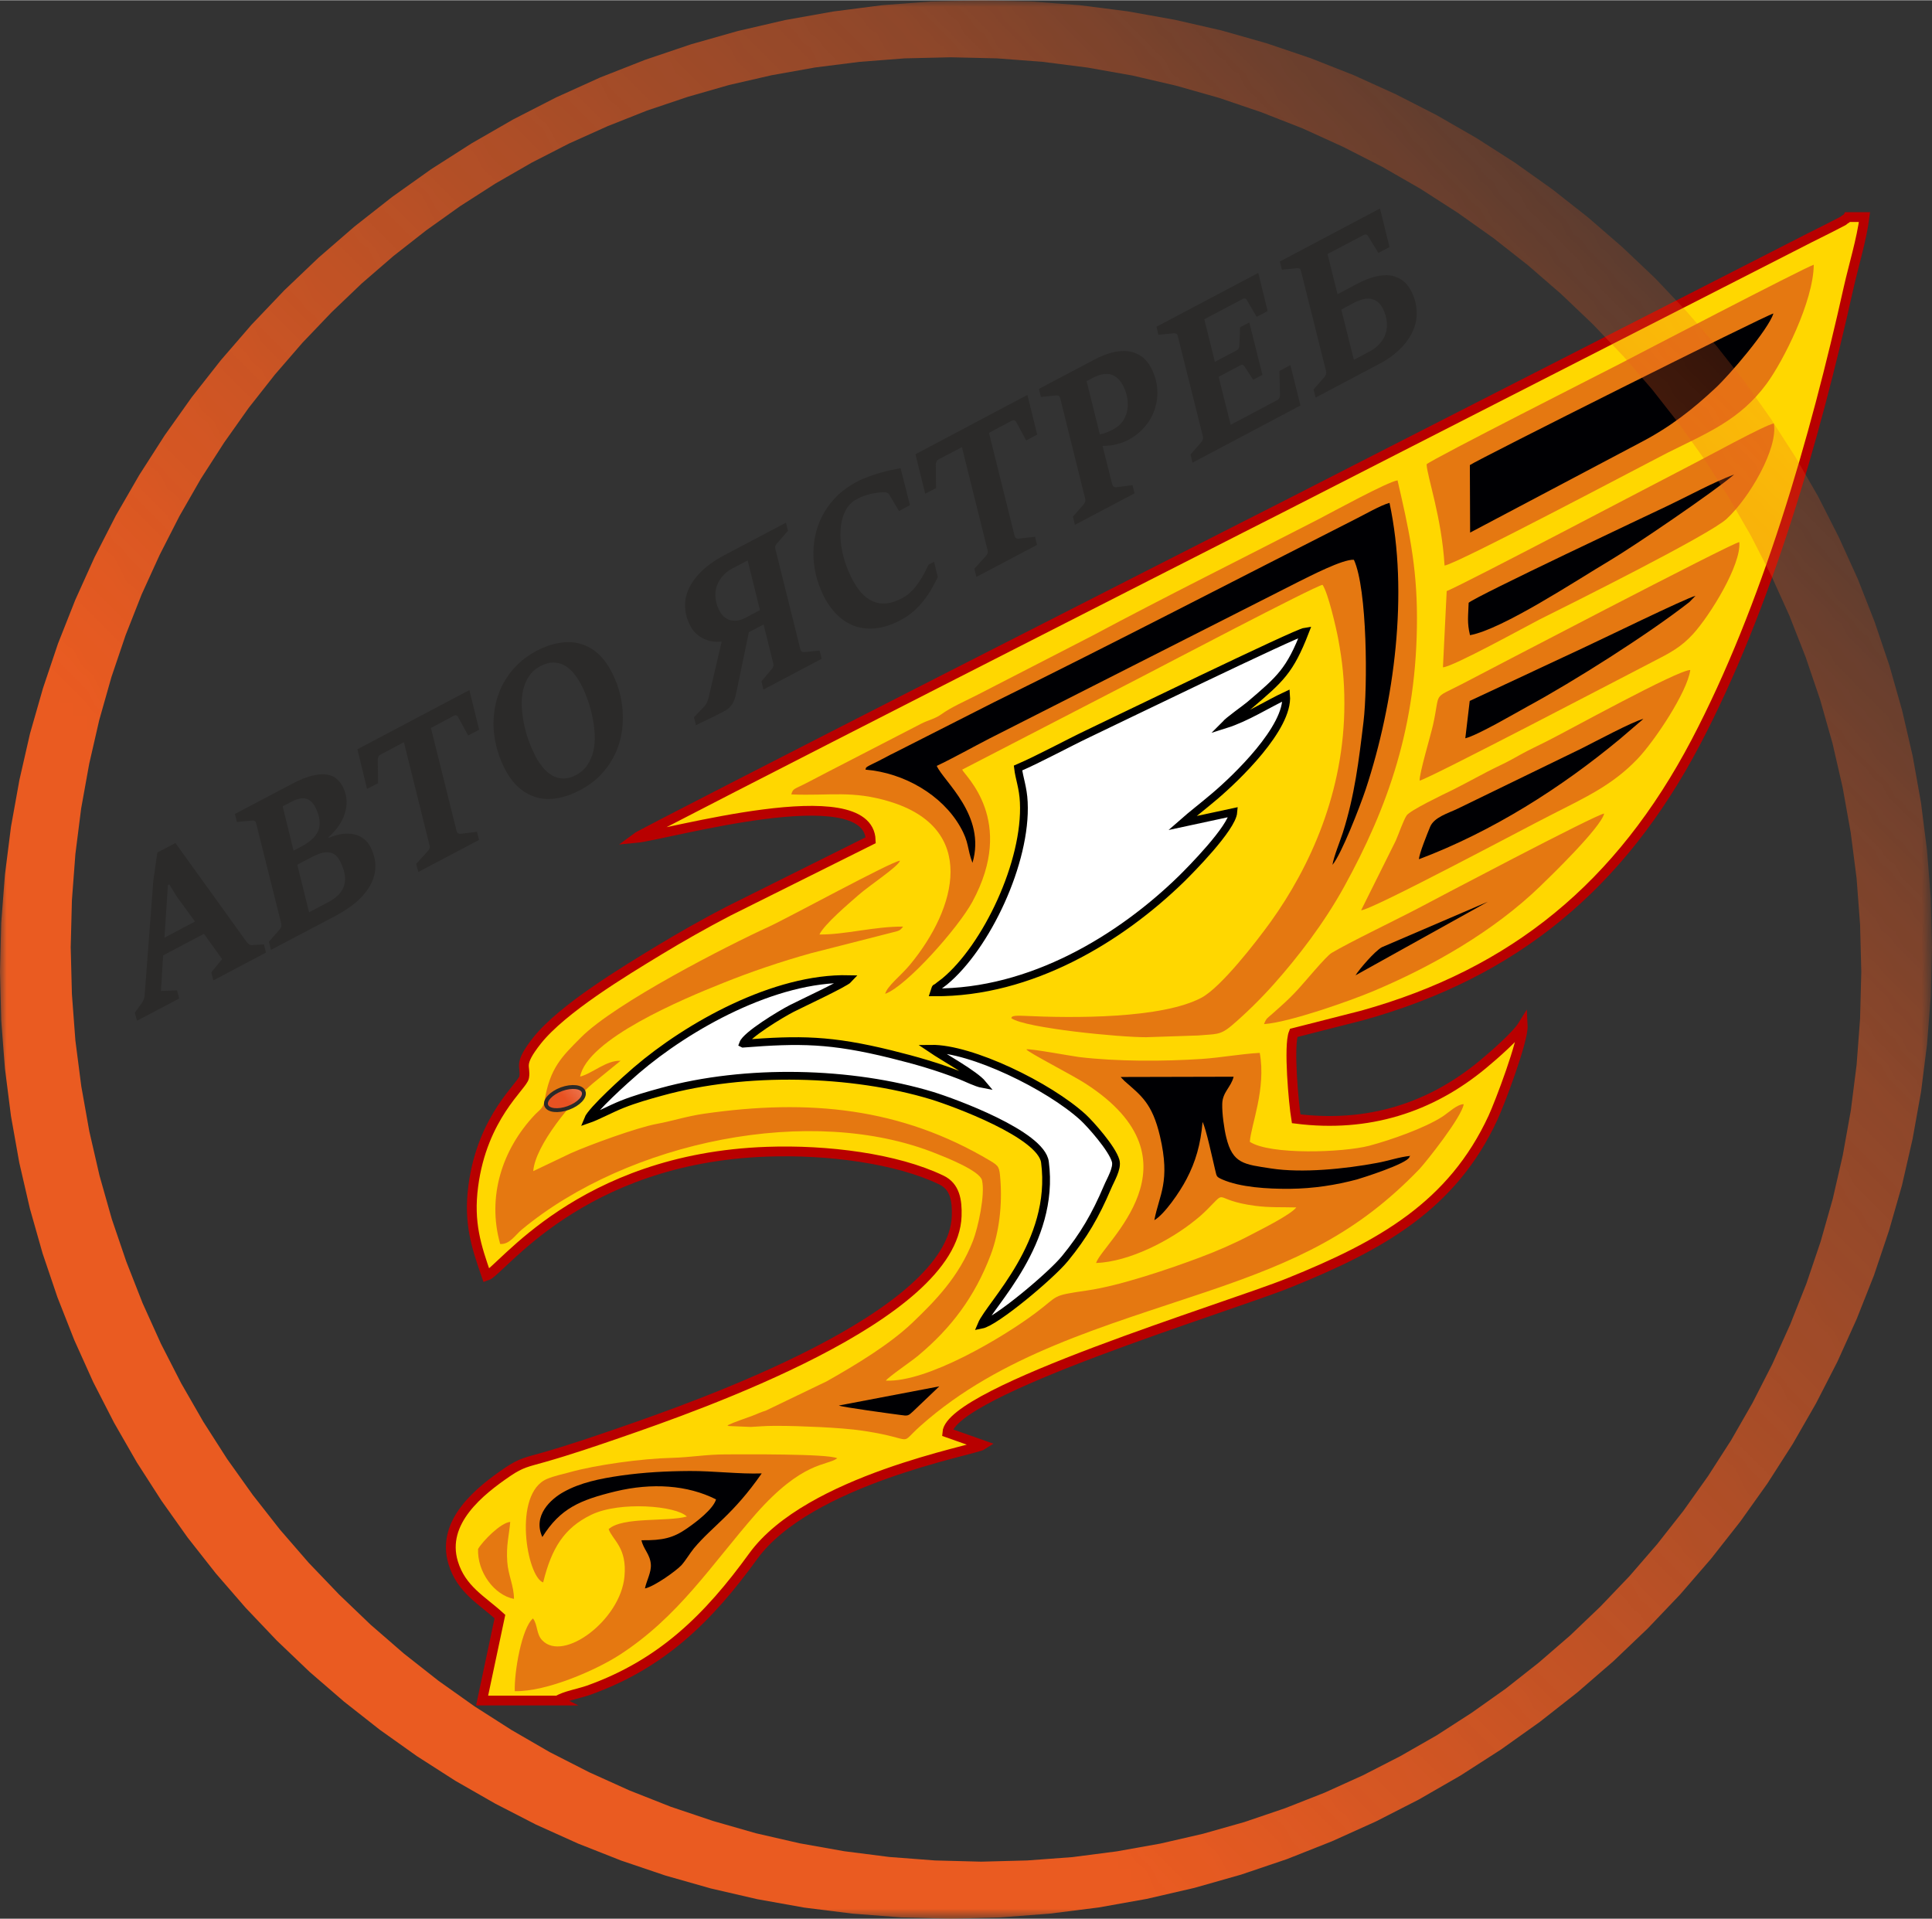 <?xml version="1.0" encoding="UTF-8"?>
<!DOCTYPE svg PUBLIC "-//W3C//DTD SVG 1.1//EN" "http://www.w3.org/Graphics/SVG/1.1/DTD/svg11.dtd">
<!-- Creator: CorelDRAW 2021.5 -->
<svg xmlns="http://www.w3.org/2000/svg" xml:space="preserve" width="586px" height="582px" version="1.1" style="shape-rendering:geometricPrecision; text-rendering:geometricPrecision; image-rendering:optimizeQuality; fill-rule:evenodd; clip-rule:evenodd"
viewBox="0 0 144.27 143.25"
 xmlns:xlink="http://www.w3.org/1999/xlink"
 xmlns:xodm="http://www.corel.com/coreldraw/odm/2003">
 <rect x="0" y="0" width="144.27" height="143.25" fill="#333333" stroke="none"/>
 <defs>
  <style type="text/css">
   <![CDATA[
    .str0 {stroke:#B80000;stroke-width:0.73;stroke-miterlimit:22.926}
    .str1 {stroke:black;stroke-width:0.58;stroke-miterlimit:22.926}
    .str2 {stroke:#2B2A29;stroke-width:0.29;stroke-miterlimit:22.926}
    .fil3 {fill:#000003}
    .fil1 {fill:#E57811}
    .fil0 {fill:gold}
    .fil2 {fill:white}
    .fil5 {fill:#2B2A29;fill-rule:nonzero}
    .fil6 {fill:#EA5B21;fill-rule:nonzero}
    .fil4 {fill:url(#id2)}
   ]]>
  </style>
     <mask id="id0">
  <linearGradient id="id1" gradientUnits="userSpaceOnUse" x1="133.3" y1="-4.23" x2="34.85" y2="85.03">
   <stop offset="0" style="stop-opacity:0; stop-color:white"/>
   <stop offset="0.4" style="stop-opacity:0.502; stop-color:white"/>
   <stop offset="1" style="stop-opacity:1; stop-color:white"/>
  </linearGradient>
      <rect style="fill:url(#id1)" width="144.27" height="143.25"/>
     </mask>
  <linearGradient id="id2" gradientUnits="userSpaceOnUse" x1="42.8" y1="82.73" x2="48.06" y2="78.22">
   <stop offset="0" style="stop-opacity:1; stop-color:#E85222"/>
   <stop offset="1" style="stop-opacity:1; stop-color:#FEFEFE"/>
  </linearGradient>
 </defs>
 <g id="Слой_x0020_1">
  <g id="_2193879347728">
   <path class="fil0 str0" d="M41.65 126.96l-5.65 0 1.33 -6.27c-1.33,-1.22 -2.88,-2.01 -3.49,-4.02 -0.93,-3.08 2.03,-5.39 4.05,-6.77 1.04,-0.71 1.51,-0.76 2.7,-1.1 1.93,-0.55 3.78,-1.18 5.69,-1.84 5.78,-2 24.91,-8.66 25.16,-16.18 0.04,-1.18 -0.14,-2.2 -1.13,-2.68 -3.38,-1.63 -8.56,-2.28 -13.03,-2.12 -14.01,0.49 -19.87,8.93 -20.95,9.27 -0.77,-2.21 -1.35,-3.97 -0.99,-6.7 0.68,-5.21 3.7,-7.5 3.8,-8.13 0.15,-0.86 -0.5,-0.89 0.97,-2.75 1.89,-2.37 6.46,-5.13 9.13,-6.75 1.62,-0.98 3.29,-1.93 5.11,-2.88l10.67 -5.32c-0.17,-4.74 -15.28,-0.37 -17.56,-0.16 0.55,-0.42 45.21,-23.14 45.23,-23.15 3.94,-1.99 7.5,-3.83 11.33,-5.78l31.12 -15.89c0.49,-0.25 0.89,-0.44 1.4,-0.7l1.05 -0.54c0.16,-0.1 -0.05,0.05 0.15,-0.11 0.21,-0.15 0.06,0.01 0.21,-0.2l1.28 0c-0.21,1.66 -0.82,3.65 -1.19,5.29 -2.51,11.27 -6.13,23.87 -11.4,33.91 -5.65,10.74 -13.57,17.25 -24.9,20.41l-5.14 1.31c-0.39,0.96 0,5.26 0.19,6.41 5.38,0.68 10.04,-0.83 13.93,-4.05 0.85,-0.7 2.54,-2.19 2.99,-2.92 0.06,1.13 -1.73,5.83 -2.22,6.89 -3.04,6.57 -8.35,9.55 -15.24,12.33 -4.55,1.84 -25.28,8.1 -25.51,11.18l2.63 0.93c-0.58,0.38 -12.98,2.59 -17.13,8.31 -3.32,4.58 -6.8,8.04 -12.29,10 -0.67,0.24 -1.82,0.44 -2.3,0.77z"/>
   <path class="fil1" d="M61.19 69.76c1.92,0.02 4.05,-0.6 6.25,-0.59 -0.2,0.24 -0.21,0.3 -0.74,0.42l-6.15 1.57c-2.25,0.63 -4.44,1.37 -6.53,2.21 -3.12,1.24 -10.16,4.21 -10.7,7 0.93,-0.24 1.96,-1.23 3.02,-1.18l-2.05 1.67c-1.59,1.33 -4.33,4.66 -4.47,6.57l2.81 -1.34c1.39,-0.62 4.92,-1.91 6.42,-2.19 1.2,-0.22 2.22,-0.57 3.54,-0.76 7.81,-1.12 14.68,-0.46 21.36,3.52 0.64,0.39 0.68,0.45 0.75,1.39 0.15,1.87 -0.08,3.93 -0.72,5.63 -1.2,3.16 -2.97,5.48 -5.41,7.52 -0.52,0.44 -2.2,1.57 -2.42,1.87 3.07,0.15 8.71,-3.2 11.18,-5.05 1.8,-1.34 1.1,-1.28 3.85,-1.68 2.46,-0.35 6.22,-1.64 8.38,-2.45 1.27,-0.47 2.62,-1.06 3.76,-1.66 0.82,-0.43 3.03,-1.52 3.48,-2.09 -1.08,-0.03 -2.01,0.02 -3.07,-0.12 -3.3,-0.44 -1.98,-1.32 -3.58,0.27 -0.32,0.32 -0.57,0.54 -0.91,0.81 -1.81,1.47 -4.85,3.09 -7.39,3.19 0.41,-1.44 8.22,-7.58 -0.78,-13.39 -0.98,-0.64 -4.27,-2.32 -4.43,-2.56 0.2,-0.09 3.32,0.49 3.93,0.57 2.86,0.34 6.33,0.33 9.2,0.14 1.43,-0.1 2.94,-0.38 4.3,-0.45 0.49,2.69 -0.66,5.4 -0.74,6.64 1.5,0.99 6.95,0.81 8.93,0.29 1.58,-0.42 4.12,-1.31 5.45,-2.17 0.49,-0.32 1.09,-0.92 1.59,-0.93 -0.14,0.96 -2.82,4.33 -3.32,4.86 -4.61,4.78 -9.13,6.87 -15.95,9.17 -7.48,2.53 -15.33,4.68 -21.27,9.97 -1.76,1.56 -0.23,1.02 -4.16,0.41 -1.08,-0.17 -2.25,-0.24 -3.38,-0.3 -1.14,-0.05 -2.25,-0.1 -3.45,-0.09 -0.63,0 -1.12,0.05 -1.71,0.08l-1.65 -0.07c-0.02,-0.01 -0.06,-0.03 -0.09,-0.05 0.54,-0.26 1.27,-0.49 1.88,-0.72 0.33,-0.13 0.63,-0.27 0.99,-0.38l4.55 -2.19c2.23,-1.26 4.68,-2.75 6.37,-4.35 1.68,-1.61 3.49,-3.42 4.55,-6.15 0.37,-0.96 0.92,-3.42 0.67,-4.51 -0.17,-0.71 -2.68,-1.7 -3.39,-1.98 -9.34,-3.78 -23.04,-0.92 -30.97,5.66 -0.48,0.39 -0.91,1.13 -1.62,1.08 -1,-3.55 0.16,-7.06 2.56,-9.62 0.34,-0.37 0.66,-0.49 0.76,-1.09 0.39,-2.44 1.31,-3.3 2.69,-4.69 2.58,-2.61 11.05,-6.92 14.01,-8.27 1.43,-0.65 9.16,-4.88 9.83,-4.95 -0.07,0.4 -2.3,1.86 -3.1,2.57 -0.74,0.65 -2.54,2.17 -2.91,2.94z"/>
   <path class="fil1" d="M105.81 46.1c0.01,8.1 -2.19,14.19 -5.43,20.08 -1.51,2.74 -3.47,5.28 -5.26,7.29 -0.93,1.05 -2.11,2.21 -3.17,3.11 -0.86,0.72 -1.17,0.6 -2.48,0.72l-3.88 0.13c-1.92,0.01 -9.01,-0.67 -10.07,-1.42 0.04,-0.05 -0.1,-0.22 0.83,-0.18 3.91,0.19 10.43,0.21 13.37,-1.35 1.46,-0.78 4.08,-4.16 5.17,-5.67 2.92,-4.07 5.51,-9.7 5.5,-16.31 0,-1.76 -0.15,-3.12 -0.45,-4.76 -0.17,-0.92 -0.77,-3.5 -1.18,-4.09 -0.61,0.1 -12.55,6.38 -13.45,6.84l-13.46 6.96c0.17,0.44 4.06,3.78 0.76,9.87 -1.08,1.98 -4.94,6.32 -6.51,6.87 0.15,-0.58 1.14,-1.32 1.85,-2.17 3.53,-4.27 5.05,-10.18 -1.5,-12.18 -2.81,-0.86 -4.46,-0.42 -7.36,-0.54 0.14,-0.47 0.15,-0.34 1.25,-0.91 0.55,-0.28 0.83,-0.44 1.38,-0.72l7.07 -3.65c0.45,-0.24 1.03,-0.36 1.5,-0.7 0.69,-0.51 1.85,-1.02 2.71,-1.46l8.55 -4.4c5.48,-2.93 11.4,-5.87 16.97,-8.74 0.96,-0.5 5.09,-2.76 5.84,-2.87 0.8,3.47 1.45,6.3 1.45,10.25z"/>
   <path class="fil2 str1" d="M91.51 54.07c1.59,-0.5 3.15,-1.52 4.53,-2.16 0.2,2.41 -3.74,6.18 -5.35,7.54 -0.87,0.74 -1.65,1.33 -2.4,1.99l3.81 -0.82c-0.1,1.2 -3.24,4.36 -3.87,4.98 -4.56,4.45 -11.23,8.53 -18.47,8.48 0.18,-0.53 -0.01,-0.16 0.37,-0.5 0.07,-0.06 0.33,-0.24 0.41,-0.31 3.12,-2.58 6.13,-8.92 5.91,-13.39 -0.05,-1.09 -0.34,-1.78 -0.43,-2.55 1.62,-0.7 3.68,-1.83 5.28,-2.59 1.81,-0.86 15.5,-7.51 16.16,-7.6 -1.14,2.95 -1.87,3.55 -4.12,5.47 -0.3,0.26 -1.68,1.23 -1.83,1.46z"/>
   <path class="fil1" d="M107.87 42.21c-0.21,-3.61 -1.31,-6.67 -1.34,-7.56 0.38,-0.37 13.6,-7.07 14.41,-7.49 0.9,-0.47 13.79,-7.19 14.5,-7.41 -0.02,2.72 -2.28,7.21 -3.53,8.9 -1.98,2.68 -4.34,3.62 -7.41,5.15 -1.15,0.58 -15.82,8.36 -16.63,8.41z"/>
   <path class="fil2 str1" d="M55.49 77.91c4.24,-0.33 6.54,-0.32 11.05,0.79 1.89,0.47 3.4,0.9 5.18,1.59 0.44,0.17 1.18,0.55 1.67,0.64 -0.61,-0.74 -2.93,-2.01 -3.86,-2.64 2.98,-0.04 8.78,2.77 11.36,5.13 0.52,0.48 2.16,2.31 2.42,3.24 0.16,0.55 -0.39,1.44 -0.61,1.97 -0.9,2.11 -1.77,3.61 -3.17,5.32 -1.03,1.27 -5.17,4.74 -6.24,4.95 0.65,-1.55 5.54,-6.12 4.74,-12.15 -0.28,-2.07 -6.78,-4.45 -8.44,-4.96 -5.99,-1.81 -13.88,-2.03 -20.21,-0.28 -0.98,0.27 -1.94,0.54 -2.9,0.92 -0.88,0.35 -1.88,0.9 -2.58,1.14 0.27,-0.69 2.86,-3.02 3.62,-3.67 3.85,-3.3 10.32,-6.94 15.86,-6.81 -0.28,0.31 -3.65,1.88 -4.25,2.19 -0.84,0.43 -3.41,1.99 -3.64,2.63z"/>
   <path class="fil1" d="M62.52 108.87c-0.77,0.58 -2.57,0.17 -6.1,4.18 -3.3,3.77 -5.76,7.67 -10.17,10.51 -1.7,1.1 -5.41,2.75 -7.81,2.7 -0.05,-1.42 0.52,-4.73 1.36,-5.43 0.36,0.47 0.24,1.17 0.69,1.63 1.58,1.67 5.84,-1.51 6.14,-4.75 0.21,-2.19 -0.89,-2.72 -1.18,-3.55 1.05,-0.94 4.34,-0.53 5.84,-0.94 -0.8,-0.81 -5.02,-1.16 -7.14,-0.13 -2.02,0.98 -2.96,2.48 -3.59,5.05 -1.22,-0.41 -2.29,-6.64 0.29,-7.73 0.55,-0.23 1.17,-0.35 1.7,-0.5 2.01,-0.56 5.43,-1.02 7.59,-1.07 1.47,-0.04 2.57,-0.26 4.07,-0.26 1.32,0 7.63,-0.06 8.31,0.29z"/>
   <path class="fil3" d="M99.5 64.56c0.1,-0.63 0.55,-1.71 0.78,-2.42 0.88,-2.78 1.19,-5.36 1.54,-8.28 0.31,-2.57 0.29,-9.89 -0.72,-12.08 -0.83,-0.06 -3.33,1.25 -4.15,1.65l-23.11 11.72c-1.26,0.65 -2.68,1.45 -3.89,2.02 0.52,1.17 3.71,3.7 2.67,7.24 -0.42,-1.09 -0.23,-1.5 -0.92,-2.7 -1.34,-2.35 -4.16,-4.02 -7.07,-4.26 0.03,-0.18 0.06,-0.18 0.33,-0.33 0.18,-0.1 0.49,-0.23 0.67,-0.33 0.44,-0.22 0.74,-0.4 1.22,-0.63l7.35 -3.73c8.85,-4.36 18.11,-9.17 27.04,-13.7 0.61,-0.3 1.85,-1.02 2.52,-1.2 1.44,6.72 0.37,14.89 -1.78,21.4 -0.44,1.31 -1.81,4.84 -2.48,5.63z"/>
   <path class="fil1" d="M107.75 49.81l0.28 -5.69c1.38,-0.56 16.04,-8.28 18.24,-9.41 1.01,-0.51 5.53,-3 6.19,-3.11 0.33,1.88 -1.85,5.59 -3.53,7.13 -1.29,1.19 -11.7,6.38 -13.93,7.49 -1,0.51 -6.51,3.56 -7.25,3.59z"/>
   <path class="fil1" d="M106.01 58.27c-0.03,-0.53 0.81,-3.32 1,-4.16 0.57,-2.56 -0.09,-1.89 2.14,-3.04 1.4,-0.73 20.23,-10.58 20.73,-10.61 0.16,1.68 -2.17,5.45 -3.44,6.85 -0.91,1 -1.72,1.42 -3.07,2.11 -1.65,0.85 -16.74,8.75 -17.36,8.85z"/>
   <path class="fil1" d="M101.64 67.95l2.58 -5.18c0.22,-0.49 0.58,-1.55 0.82,-1.9 0.25,-0.38 2.74,-1.57 3.4,-1.89 1.21,-0.6 2.34,-1.26 3.58,-1.85 0.53,-0.24 1.11,-0.58 1.68,-0.89 0.49,-0.27 1.22,-0.61 1.81,-0.91 1.56,-0.78 9.76,-5.32 10.71,-5.32 -0.22,1.65 -2.69,5.34 -3.96,6.66 -1.86,1.93 -3.76,2.8 -6.51,4.2 -1.73,0.87 -13.36,7.09 -14.11,7.08z"/>
   <path class="fil3" d="M109.78 39.75l-0.02 -5.04c0.42,-0.33 22.1,-11.2 22.67,-11.32 -0.38,1.2 -3.27,4.58 -4.31,5.55 -1.68,1.57 -3.36,2.91 -5.63,4.09l-12.71 6.72z"/>
   <path class="fil1" d="M94.39 76.45c0.18,-0.46 0.24,-0.43 0.61,-0.76 0.25,-0.22 0.41,-0.36 0.65,-0.58 0.44,-0.39 0.92,-0.86 1.3,-1.28 0.38,-0.4 2.06,-2.44 2.48,-2.69 1.27,-0.77 5.05,-2.58 6.74,-3.48 0.75,-0.4 13.04,-6.89 13.62,-6.93 -0.25,1.05 -4.06,4.74 -4.78,5.43 -3.45,3.34 -8.06,5.99 -12.56,7.87 -1.58,0.66 -6.18,2.3 -8.06,2.42z"/>
   <path class="fil3" d="M105.32 86.29c-0.02,0.02 -0.06,0.03 -0.07,0.08 -0.14,0.5 -3.57,1.58 -3.92,1.68 -1.58,0.42 -3.22,0.68 -5.03,0.7 -1.65,0.01 -3.69,-0.11 -5.03,-0.7 -0.49,-0.22 -0.4,-0.23 -0.55,-0.8 -0.19,-0.79 -0.65,-2.97 -0.92,-3.49 -0.14,1.68 -0.53,2.99 -1.19,4.25 -0.51,0.99 -1.68,2.67 -2.41,3.08 0.36,-1.91 1.22,-2.85 0.42,-6.27 -0.58,-2.47 -1.41,-3.03 -2.65,-4.12l-0.21 -0.22c-0.02,-0.01 -0.05,-0.05 -0.07,-0.08l8.43 -0.02c-0.2,0.8 -0.83,1.14 -0.85,2.03 -0.02,0.7 0.14,1.86 0.3,2.5 0.48,1.98 1.34,2.01 3.35,2.32 2.32,0.36 5.54,0.03 7.89,-0.41 0.85,-0.15 1.68,-0.45 2.51,-0.53z"/>
   <path class="fil3" d="M109.77 47.41c-0.23,-0.96 -0.13,-1.43 -0.1,-2.42 0.62,-0.53 13.52,-6.6 14.84,-7.23 1.6,-0.76 3.37,-1.74 4.99,-2.35 -1.5,1.28 -7.53,5.39 -9.36,6.47 -2.38,1.41 -7.94,5.09 -10.37,5.53z"/>
   <path class="fil3" d="M56.88 110c-2.13,3.07 -3.67,3.93 -5.06,5.59 -0.34,0.42 -0.6,0.89 -0.94,1.27 -0.37,0.4 -2.02,1.59 -2.72,1.73 0.12,-0.59 0.49,-1.21 0.44,-1.81 -0.06,-0.75 -0.55,-1.11 -0.7,-1.79 1.59,0.02 2.38,-0.17 3.41,-0.89 0.71,-0.49 1.95,-1.44 2.16,-2.16 -2.14,-1.08 -4.78,-1.25 -7.5,-0.6 -2.67,0.65 -4.13,1.27 -5.47,3.41 -0.74,-1.6 0.64,-2.84 1.58,-3.36 1.25,-0.7 2.71,-1 4.3,-1.23 1.7,-0.24 3.36,-0.33 5.12,-0.34 1.76,-0.01 3.74,0.24 5.38,0.18z"/>
   <path class="fil3" d="M105.96 64.14c0,-0.38 0.66,-2 0.82,-2.39 0.29,-0.75 1.36,-1.04 2.06,-1.38l9.28 -4.51c0.92,-0.46 3.83,-2.02 4.6,-2.2l-1.74 1.49c-4.42,3.67 -9.52,6.91 -15.02,8.99z"/>
   <path class="fil3" d="M109.42 55.11l0.33 -2.79 8.41 -3.93c1.37,-0.63 7.66,-3.71 8.45,-3.92l-0.46 0.47c-3.11,2.43 -8.65,5.93 -12.04,7.77 -0.93,0.51 -3.78,2.18 -4.69,2.4z"/>
   <path class="fil1" d="M38.38 119.37c-1.47,-0.28 -2.75,-2.01 -2.68,-3.73 0.34,-0.58 1.67,-1.95 2.4,-2.02 -0.09,1.06 -0.31,1.73 -0.22,2.99 0.07,0.99 0.5,1.79 0.5,2.76z"/>
   <path class="fil3" d="M62.64 104.93l7.5 -1.43 -1.96 1.87c-0.37,0.34 -0.37,0.35 -0.99,0.26 -0.6,-0.08 -4.32,-0.58 -4.55,-0.7z"/>
   <path class="fil3" d="M101.22 72.81c0.3,-0.48 1.45,-1.82 1.97,-2.1l7.92 -3.4c-0.26,0.14 -0.37,0.2 -0.63,0.35l-9.26 5.15z"/>
   <path class="fil4 str2" d="M41.93 81.31c0.77,-0.28 1.51,-0.19 1.65,0.19 0.14,0.39 -0.37,0.93 -1.14,1.21 -0.77,0.28 -1.51,0.2 -1.65,-0.19 -0.14,-0.38 0.37,-0.92 1.14,-1.21z"/>
   <path class="fil5" d="M10.07 75.6l0.53 -0.74c0.05,-0.07 0.1,-0.16 0.14,-0.27 0.03,-0.1 0.06,-0.19 0.06,-0.29l0.65 -8.57 0.3 -2.09 1.35 -0.71 5.32 7.39c0.05,0.07 0.11,0.12 0.18,0.17 0.07,0.05 0.15,0.07 0.23,0.06l0.88 -0.05 0.15 0.61 -3.93 2.08 -0.15 -0.61 0.81 -0.98 -1.36 -1.89 -3.05 1.61 -0.16 2.66 1.2 -0.05 0.16 0.61 -3.15 1.66 -0.16 -0.6zm4.49 -6.81l-1.38 -1.89 -0.54 -0.88 -0.1 0.05 -0.26 3.93 2.28 -1.21z"/>
   <path id="_1" class="fil5" d="M20.08 70.3l0.77 -0.88c0.06,-0.07 0.11,-0.14 0.14,-0.21 0.03,-0.08 0.03,-0.17 0.01,-0.27l-1.87 -7.47c-0.02,-0.1 -0.06,-0.16 -0.11,-0.19 -0.06,-0.03 -0.13,-0.04 -0.2,-0.03l-1.13 0.11 -0.15 -0.6 4.27 -2.25c0.58,-0.31 1.09,-0.51 1.51,-0.61 0.43,-0.1 0.79,-0.13 1.09,-0.08 0.31,0.05 0.55,0.16 0.74,0.33 0.19,0.16 0.35,0.37 0.46,0.6 0.16,0.33 0.25,0.66 0.27,1 0.01,0.34 -0.03,0.67 -0.14,0.99 -0.1,0.33 -0.26,0.64 -0.47,0.94 -0.21,0.29 -0.46,0.57 -0.75,0.82l0.02 0.05c0.33,-0.14 0.66,-0.24 0.97,-0.29 0.32,-0.05 0.62,-0.04 0.9,0.01 0.28,0.06 0.52,0.17 0.74,0.34 0.22,0.16 0.4,0.38 0.54,0.66 0.18,0.38 0.29,0.75 0.33,1.09 0.03,0.35 0.01,0.68 -0.08,1 -0.08,0.32 -0.22,0.62 -0.4,0.91 -0.18,0.28 -0.4,0.55 -0.65,0.8 -0.25,0.25 -0.53,0.48 -0.83,0.69 -0.31,0.21 -0.62,0.4 -0.93,0.57l-4.9 2.58 -0.15 -0.61zm4.44 -2.96c0.64,-0.34 1.04,-0.76 1.18,-1.25 0.15,-0.49 0.06,-1.07 -0.28,-1.75 -0.13,-0.27 -0.28,-0.46 -0.45,-0.56 -0.17,-0.11 -0.35,-0.16 -0.54,-0.16 -0.2,0 -0.4,0.04 -0.61,0.12 -0.2,0.08 -0.41,0.17 -0.62,0.28l-1 0.53 0.88 3.55 1.44 -0.76zm-2.01 -4.15c0.32,-0.17 0.58,-0.35 0.79,-0.54 0.21,-0.19 0.36,-0.4 0.46,-0.63 0.1,-0.23 0.13,-0.49 0.1,-0.77 -0.02,-0.28 -0.12,-0.6 -0.29,-0.95 -0.11,-0.21 -0.23,-0.38 -0.36,-0.49 -0.14,-0.12 -0.28,-0.18 -0.44,-0.21 -0.15,-0.02 -0.31,-0.01 -0.49,0.04 -0.17,0.04 -0.36,0.12 -0.54,0.22l-0.63 0.33 0.81 3.31 0.59 -0.31z"/>
   <path id="_2" class="fil5" d="M31.08 64.49l0.84 -0.93c0.07,-0.07 0.12,-0.14 0.15,-0.21 0.03,-0.08 0.03,-0.17 0,-0.27l-1.91 -7.68 -1.75 0.93c-0.07,0.03 -0.12,0.09 -0.15,0.16 -0.03,0.07 -0.05,0.15 -0.05,0.24l0.02 1.73 -0.82 0.43 -0.72 -2.96 8.36 -4.42 0.73 2.96 -0.82 0.43 -0.74 -1.35c-0.03,-0.08 -0.08,-0.13 -0.14,-0.15 -0.06,-0.02 -0.12,-0.01 -0.18,0.02l-1.72 0.92 1.91 7.67c0.03,0.1 0.07,0.17 0.13,0.2 0.06,0.03 0.13,0.04 0.2,0.03l1.2 -0.15 0.15 0.61 -4.53 2.39 -0.16 -0.6z"/>
   <path id="_3" class="fil5" d="M43.04 57.84c0.35,-0.19 0.63,-0.44 0.83,-0.75 0.21,-0.31 0.35,-0.65 0.44,-1.03 0.08,-0.38 0.12,-0.78 0.1,-1.21 -0.02,-0.43 -0.07,-0.85 -0.16,-1.27 -0.08,-0.43 -0.19,-0.84 -0.33,-1.24 -0.14,-0.4 -0.28,-0.76 -0.44,-1.08 -0.18,-0.35 -0.37,-0.67 -0.59,-0.94 -0.22,-0.27 -0.45,-0.49 -0.71,-0.64 -0.27,-0.15 -0.55,-0.22 -0.86,-0.23 -0.3,0 -0.63,0.09 -0.98,0.28 -0.36,0.19 -0.64,0.44 -0.84,0.75 -0.21,0.31 -0.35,0.65 -0.44,1.03 -0.08,0.38 -0.12,0.78 -0.1,1.21 0.02,0.43 0.08,0.85 0.16,1.27 0.08,0.42 0.2,0.83 0.33,1.22 0.14,0.39 0.29,0.74 0.44,1.05 0.17,0.36 0.37,0.67 0.59,0.95 0.21,0.28 0.45,0.49 0.71,0.65 0.26,0.16 0.54,0.24 0.85,0.25 0.31,0.01 0.65,-0.08 1,-0.27zm0.3 1.13c-0.59,0.31 -1.16,0.52 -1.72,0.61 -0.55,0.1 -1.07,0.08 -1.56,-0.06 -0.49,-0.14 -0.94,-0.39 -1.35,-0.76 -0.41,-0.37 -0.77,-0.87 -1.07,-1.48 -0.26,-0.53 -0.46,-1.07 -0.59,-1.63 -0.13,-0.55 -0.2,-1.1 -0.2,-1.65 0,-0.54 0.07,-1.08 0.2,-1.61 0.13,-0.52 0.33,-1.02 0.59,-1.48 0.27,-0.47 0.6,-0.9 1,-1.3 0.4,-0.39 0.86,-0.73 1.4,-1.02 0.6,-0.31 1.17,-0.51 1.72,-0.6 0.56,-0.1 1.08,-0.08 1.56,0.06 0.49,0.13 0.94,0.38 1.35,0.75 0.4,0.37 0.76,0.85 1.06,1.47 0.25,0.5 0.45,1.03 0.58,1.58 0.13,0.55 0.2,1.1 0.2,1.65 0.01,0.55 -0.05,1.09 -0.17,1.62 -0.13,0.53 -0.32,1.04 -0.59,1.51 -0.26,0.47 -0.59,0.91 -0.99,1.31 -0.4,0.4 -0.88,0.74 -1.42,1.03z"/>
   <path id="_4" class="fil5" d="M51.82 53.54c0.13,-0.14 0.26,-0.27 0.39,-0.41 0.13,-0.13 0.27,-0.27 0.39,-0.41 0.08,-0.09 0.14,-0.19 0.19,-0.29 0.05,-0.12 0.09,-0.23 0.12,-0.34l0.98 -4.2c-0.24,0.02 -0.48,0.02 -0.72,-0.02 -0.23,-0.04 -0.45,-0.11 -0.66,-0.21 -0.21,-0.11 -0.4,-0.24 -0.57,-0.41 -0.17,-0.16 -0.31,-0.36 -0.42,-0.59 -0.19,-0.38 -0.3,-0.74 -0.34,-1.09 -0.04,-0.35 -0.03,-0.68 0.04,-1.01 0.08,-0.32 0.2,-0.63 0.37,-0.92 0.17,-0.29 0.38,-0.57 0.63,-0.83 0.24,-0.26 0.51,-0.5 0.82,-0.72 0.3,-0.22 0.63,-0.43 0.97,-0.61l4.68 -2.47 0.15 0.61 -0.78 0.89c-0.06,0.06 -0.11,0.13 -0.15,0.21 -0.03,0.07 -0.04,0.16 -0.01,0.25l1.86 7.47c0.02,0.09 0.06,0.16 0.11,0.19 0.06,0.04 0.13,0.05 0.22,0.04l1.11 -0.11 0.16 0.61 -4.35 2.3 -0.15 -0.61 0.72 -0.86c0.07,-0.07 0.12,-0.14 0.15,-0.22 0.03,-0.07 0.04,-0.16 0.01,-0.27l-0.72 -2.9 -1.1 0.58 -0.89 4.29c-0.04,0.19 -0.08,0.37 -0.12,0.53 -0.04,0.16 -0.1,0.3 -0.17,0.44 -0.06,0.13 -0.15,0.24 -0.26,0.35 -0.11,0.11 -0.25,0.21 -0.44,0.31 -0.34,0.18 -0.69,0.36 -1.03,0.52 -0.35,0.16 -0.69,0.33 -1.04,0.5l-0.15 -0.59zm4.93 -8l-0.92 -3.71 -1.16 0.61c-0.29,0.15 -0.53,0.35 -0.72,0.57 -0.2,0.23 -0.34,0.48 -0.43,0.75 -0.09,0.28 -0.12,0.56 -0.09,0.86 0.03,0.3 0.11,0.6 0.26,0.9 0.1,0.21 0.23,0.38 0.37,0.51 0.14,0.12 0.3,0.21 0.47,0.26 0.17,0.04 0.35,0.05 0.54,0.03 0.19,-0.03 0.39,-0.1 0.58,-0.2l1.1 -0.58z"/>
   <path id="_5" class="fil5" d="M67.24 46.29c-0.6,0.32 -1.18,0.52 -1.74,0.59 -0.56,0.08 -1.1,0.03 -1.59,-0.12 -0.5,-0.17 -0.95,-0.44 -1.36,-0.83 -0.41,-0.39 -0.76,-0.88 -1.06,-1.48 -0.26,-0.54 -0.46,-1.08 -0.58,-1.63 -0.12,-0.54 -0.18,-1.08 -0.17,-1.62 0.01,-0.53 0.08,-1.06 0.22,-1.56 0.14,-0.51 0.35,-0.99 0.62,-1.45 0.27,-0.45 0.6,-0.86 0.99,-1.24 0.4,-0.37 0.86,-0.7 1.38,-0.98 0.28,-0.15 0.58,-0.28 0.88,-0.39 0.3,-0.11 0.59,-0.2 0.88,-0.29 0.29,-0.08 0.57,-0.15 0.83,-0.21 0.26,-0.05 0.5,-0.1 0.71,-0.14l0.7 2.76 -0.82 0.44 -0.73 -1.23c-0.03,-0.06 -0.08,-0.1 -0.15,-0.13 -0.07,-0.03 -0.13,-0.04 -0.18,-0.04 -0.12,-0.01 -0.27,0 -0.43,0.02 -0.17,0.02 -0.34,0.04 -0.53,0.08 -0.18,0.04 -0.37,0.1 -0.57,0.16 -0.19,0.07 -0.38,0.15 -0.56,0.25 -0.37,0.19 -0.65,0.49 -0.86,0.89 -0.2,0.41 -0.32,0.87 -0.35,1.4 -0.04,0.52 0.01,1.09 0.14,1.7 0.13,0.6 0.34,1.2 0.63,1.8 0.24,0.47 0.48,0.86 0.75,1.17 0.27,0.31 0.57,0.53 0.88,0.67 0.32,0.14 0.66,0.19 1.02,0.16 0.36,-0.04 0.75,-0.17 1.17,-0.39 0.26,-0.14 0.5,-0.31 0.71,-0.53 0.21,-0.21 0.39,-0.44 0.55,-0.67 0.16,-0.24 0.3,-0.47 0.42,-0.7 0.11,-0.22 0.21,-0.42 0.3,-0.6l0.41 -0.22 0.28 1.14c-0.13,0.26 -0.27,0.54 -0.44,0.84 -0.16,0.29 -0.36,0.58 -0.58,0.87 -0.22,0.29 -0.48,0.56 -0.76,0.82 -0.29,0.26 -0.63,0.49 -1.01,0.69z"/>
   <path id="_6" class="fil5" d="M72.76 42.45l0.84 -0.93c0.06,-0.06 0.11,-0.13 0.14,-0.21 0.03,-0.07 0.03,-0.16 0,-0.27l-1.91 -7.67 -1.75 0.92c-0.07,0.04 -0.12,0.09 -0.15,0.17 -0.03,0.07 -0.05,0.15 -0.05,0.24l0.02 1.72 -0.81 0.43 -0.73 -2.95 8.36 -4.43 0.73 2.96 -0.82 0.44 -0.73 -1.35c-0.04,-0.08 -0.09,-0.13 -0.15,-0.15 -0.05,-0.02 -0.11,-0.01 -0.18,0.02l-1.72 0.91 1.91 7.68c0.03,0.1 0.07,0.17 0.13,0.2 0.07,0.03 0.13,0.03 0.2,0.02l1.2 -0.14 0.15 0.61 -4.53 2.39 -0.15 -0.61z"/>
   <path id="_7" class="fil5" d="M80.12 38.56l0.77 -0.88c0.05,-0.06 0.1,-0.13 0.13,-0.21 0.04,-0.08 0.04,-0.17 0.01,-0.27l-1.86 -7.48c-0.02,-0.09 -0.06,-0.15 -0.12,-0.18 -0.06,-0.03 -0.12,-0.04 -0.19,-0.03l-1.13 0.11 -0.15 -0.6 4.19 -2.21c0.44,-0.23 0.86,-0.4 1.29,-0.51 0.42,-0.1 0.82,-0.13 1.19,-0.09 0.37,0.05 0.7,0.18 1,0.39 0.3,0.22 0.55,0.53 0.75,0.93 0.25,0.51 0.39,1.02 0.42,1.55 0.03,0.52 -0.04,1.01 -0.2,1.49 -0.16,0.47 -0.41,0.9 -0.75,1.3 -0.34,0.39 -0.75,0.71 -1.23,0.97 -0.16,0.08 -0.32,0.15 -0.5,0.21 -0.17,0.05 -0.34,0.1 -0.51,0.14 -0.17,0.04 -0.34,0.06 -0.49,0.07 -0.15,0.01 -0.29,0.02 -0.41,0.01l0.72 2.86c0.03,0.1 0.07,0.17 0.13,0.2 0.07,0.03 0.13,0.04 0.2,0.03l1.19 -0.15 0.15 0.61 -4.45 2.35 -0.15 -0.61zm3.01 -6.52c0.31,-0.16 0.55,-0.37 0.72,-0.62 0.16,-0.25 0.28,-0.52 0.33,-0.81 0.05,-0.29 0.05,-0.58 0,-0.89 -0.05,-0.3 -0.15,-0.6 -0.28,-0.88 -0.12,-0.23 -0.26,-0.43 -0.41,-0.58 -0.16,-0.15 -0.33,-0.25 -0.52,-0.31 -0.19,-0.05 -0.4,-0.06 -0.63,-0.02 -0.22,0.04 -0.46,0.13 -0.72,0.26l-0.48 0.25 0.99 3.98c0.16,-0.03 0.33,-0.08 0.51,-0.15 0.17,-0.07 0.33,-0.14 0.49,-0.23z"/>
   <path id="_8" class="fil5" d="M88.9 33.92l0.78 -0.89c0.06,-0.07 0.11,-0.14 0.14,-0.21 0.02,-0.08 0.02,-0.16 0,-0.27l-1.87 -7.47c-0.02,-0.1 -0.06,-0.16 -0.12,-0.18 -0.06,-0.03 -0.13,-0.04 -0.2,-0.03l-1.13 0.11 -0.14 -0.6 7.6 -4.02 0.7 2.85 -0.82 0.43 -0.71 -1.21c-0.04,-0.08 -0.09,-0.13 -0.15,-0.15 -0.05,-0.02 -0.11,-0.02 -0.17,0.02l-2.88 1.52 0.79 3.18 1.63 -0.86c0.08,-0.05 0.14,-0.1 0.16,-0.16 0.02,-0.06 0.04,-0.15 0.04,-0.25l0.05 -1.31 0.69 -0.36 0.98 3.91 -0.69 0.37 -0.62 -0.95c-0.05,-0.07 -0.1,-0.13 -0.14,-0.16 -0.05,-0.02 -0.11,-0.01 -0.2,0.03l-1.62 0.86 0.9 3.58 3.49 -1.85c0.06,-0.03 0.11,-0.09 0.15,-0.16 0.03,-0.08 0.04,-0.17 0.04,-0.25l-0.04 -1.76 0.82 -0.43 0.75 3.01 -8.06 4.27 -0.15 -0.61z"/>
   <path id="_9" class="fil5" d="M98.09 29.06l0.78 -0.89c0.06,-0.07 0.11,-0.15 0.14,-0.22 0.02,-0.08 0.03,-0.16 0.01,-0.26l-1.87 -7.47c-0.02,-0.09 -0.05,-0.15 -0.11,-0.18 -0.06,-0.03 -0.12,-0.04 -0.2,-0.03l-1.12 0.11 -0.15 -0.61 7.48 -3.96 0.71 2.88 -0.83 0.44 -0.75 -1.22c-0.03,-0.07 -0.08,-0.12 -0.14,-0.15 -0.06,-0.02 -0.12,-0.02 -0.19,0.02l-2.72 1.43 0.75 3 1.47 -0.78c0.24,-0.12 0.49,-0.24 0.74,-0.34 0.26,-0.1 0.51,-0.18 0.77,-0.23 0.25,-0.05 0.5,-0.07 0.74,-0.07 0.24,0.01 0.48,0.06 0.69,0.15 0.22,0.09 0.43,0.22 0.62,0.39 0.19,0.18 0.35,0.41 0.5,0.7 0.19,0.39 0.3,0.76 0.35,1.13 0.05,0.37 0.04,0.72 -0.02,1.06 -0.07,0.34 -0.18,0.66 -0.35,0.97 -0.17,0.31 -0.37,0.6 -0.61,0.87 -0.24,0.26 -0.51,0.51 -0.81,0.74 -0.29,0.22 -0.61,0.42 -0.93,0.59l-4.8 2.54 -0.15 -0.61zm4.16 -2.82c0.31,-0.16 0.57,-0.36 0.77,-0.59 0.21,-0.23 0.36,-0.48 0.45,-0.76 0.09,-0.27 0.12,-0.56 0.09,-0.87 -0.03,-0.31 -0.12,-0.62 -0.27,-0.95 -0.12,-0.24 -0.26,-0.42 -0.42,-0.55 -0.17,-0.12 -0.34,-0.2 -0.53,-0.23 -0.18,-0.03 -0.38,-0.01 -0.58,0.04 -0.21,0.06 -0.42,0.14 -0.63,0.25l-0.97 0.52 0.94 3.75 1.15 -0.61z"/>
   <g>
    <path class="fil6" style="mask:url(#id0)" d="M144.27 70.71l-5.28 1.83 0 0 -0.09 -3.51 -0.26 -3.46 -0.44 -3.42 -0.6 -3.36 -0.76 -3.31 -0.92 -3.24 -1.08 -3.18 -1.22 -3.11 -1.37 -3.03 -1.51 -2.95 -1.65 -2.86 -1.78 -2.78 -1.91 -2.68 -2.03 -2.59 -2.15 -2.48 -2.27 -2.38 -2.37 -2.26 -2.48 -2.15 -2.58 -2.03 -2.68 -1.9 -2.77 -1.78 -2.85 -1.64 -2.94 -1.5 -3.01 -1.37 -3.09 -1.21 -3.15 -1.07 -3.21 -0.91 -3.27 -0.76 -3.33 -0.59 -3.36 -0.43 -3.41 -0.26 -3.45 -0.08 2.27 -4.26 3.7 0.09 3.65 0.28 3.59 0.46 3.52 0.63 3.46 0.79 3.38 0.96 3.31 1.12 3.22 1.27 3.15 1.43 3.05 1.56 2.97 1.71 2.87 1.84 2.77 1.97 2.67 2.1 2.56 2.22 2.46 2.33 2.33 2.46 2.22 2.56 2.1 2.66 1.96 2.77 1.84 2.86 1.7 2.95 1.55 3.05 1.42 3.12 1.26 3.21 1.11 3.28 0.95 3.35 0.79 3.42 0.62 3.48 0.45 3.54 0.28 3.59 0.09 3.65 0 0zm-73.27 72.54l2.27 -4.26 0 0 3.43 -0.09 3.38 -0.25 3.32 -0.43 3.25 -0.58 3.17 -0.73 3.11 -0.88 3.03 -1.03 2.95 -1.16 2.87 -1.3 2.79 -1.43 2.71 -1.55 2.62 -1.69 2.54 -1.8 2.45 -1.93 2.36 -2.04 2.26 -2.16 2.17 -2.27 2.06 -2.38 1.96 -2.49 1.84 -2.59 1.73 -2.69 1.6 -2.79 1.47 -2.88 1.34 -2.97 1.21 -3.05 1.06 -3.13 0.91 -3.2 0.75 -3.27 0.6 -3.34 0.43 -3.4 0.26 -3.45 0.09 -3.5 5.28 -1.83 -0.09 3.65 -0.28 3.6 -0.45 3.56 -0.63 3.51 -0.79 3.45 -0.97 3.39 -1.12 3.33 -1.29 3.26 -1.44 3.19 -1.6 3.12 -1.74 3.03 -1.89 2.95 -2.03 2.85 -2.17 2.76 -2.31 2.67 -2.43 2.55 -2.57 2.45 -2.68 2.32 -2.8 2.2 -2.91 2.07 -3.02 1.94 -3.11 1.79 -3.21 1.64 -3.28 1.48 -3.36 1.33 -3.43 1.16 -3.49 0.99 -3.55 0.82 -3.59 0.64 -3.64 0.46 -3.68 0.28 -3.72 0.1 0 0zm-71 -70.71l5.28 -1.83 0 0 0.09 3.51 0.26 3.46 0.44 3.41 0.6 3.37 0.76 3.3 0.92 3.25 1.08 3.17 1.22 3.11 1.37 3.03 1.51 2.95 1.65 2.87 1.78 2.78 1.91 2.68 2.03 2.59 2.15 2.48 2.27 2.37 2.37 2.27 2.48 2.15 2.58 2.03 2.68 1.9 2.77 1.77 2.85 1.65 2.94 1.5 3.01 1.36 3.09 1.22 3.15 1.06 3.21 0.92 3.27 0.75 3.32 0.59 3.37 0.43 3.41 0.26 3.45 0.09 -2.27 4.26 -3.71 -0.1 -3.64 -0.28 -3.59 -0.45 -3.52 -0.63 -3.46 -0.8 -3.38 -0.96 -3.31 -1.12 -3.22 -1.27 -3.15 -1.42 -3.05 -1.57 -2.97 -1.7 -2.87 -1.84 -2.77 -1.97 -2.67 -2.1 -2.57 -2.22 -2.45 -2.34 -2.33 -2.45 -2.22 -2.56 -2.1 -2.67 -1.96 -2.76 -1.84 -2.86 -1.7 -2.96 -1.56 -3.04 -1.41 -3.13 -1.26 -3.2 -1.11 -3.28 -0.95 -3.35 -0.79 -3.42 -0.62 -3.48 -0.45 -3.54 -0.28 -3.6 -0.09 -3.64 0 0zm73.27 -72.54l-2.27 4.26 0 0 -3.44 0.08 -3.37 0.26 -3.32 0.42 -3.25 0.58 -3.18 0.73 -3.1 0.89 -3.03 1.02 -2.95 1.17 -2.87 1.29 -2.79 1.43 -2.71 1.56 -2.62 1.68 -2.54 1.81 -2.45 1.92 -2.36 2.04 -2.26 2.16 -2.17 2.27 -2.06 2.38 -1.96 2.49 -1.84 2.6 -1.73 2.69 -1.6 2.79 -1.47 2.88 -1.35 2.96 -1.2 3.05 -1.06 3.13 -0.91 3.21 -0.75 3.27 -0.6 3.33 -0.43 3.4 -0.26 3.45 -0.09 3.51 -5.28 1.83 0.09 -3.65 0.28 -3.61 0.45 -3.56 0.63 -3.5 0.79 -3.46 0.97 -3.39 1.12 -3.33 1.29 -3.26 1.44 -3.19 1.59 -3.11 1.75 -3.03 1.89 -2.95 2.03 -2.86 2.17 -2.76 2.3 -2.66 2.44 -2.56 2.56 -2.44 2.69 -2.33 2.8 -2.2 2.91 -2.07 3.02 -1.93 3.11 -1.79 3.2 -1.64 3.29 -1.49 3.36 -1.32 3.43 -1.16 3.49 -0.99 3.54 -0.82 3.6 -0.64 3.64 -0.47 3.68 -0.28 3.72 -0.09 0 0z"/>
   </g>
  </g>
 </g>
</svg>
